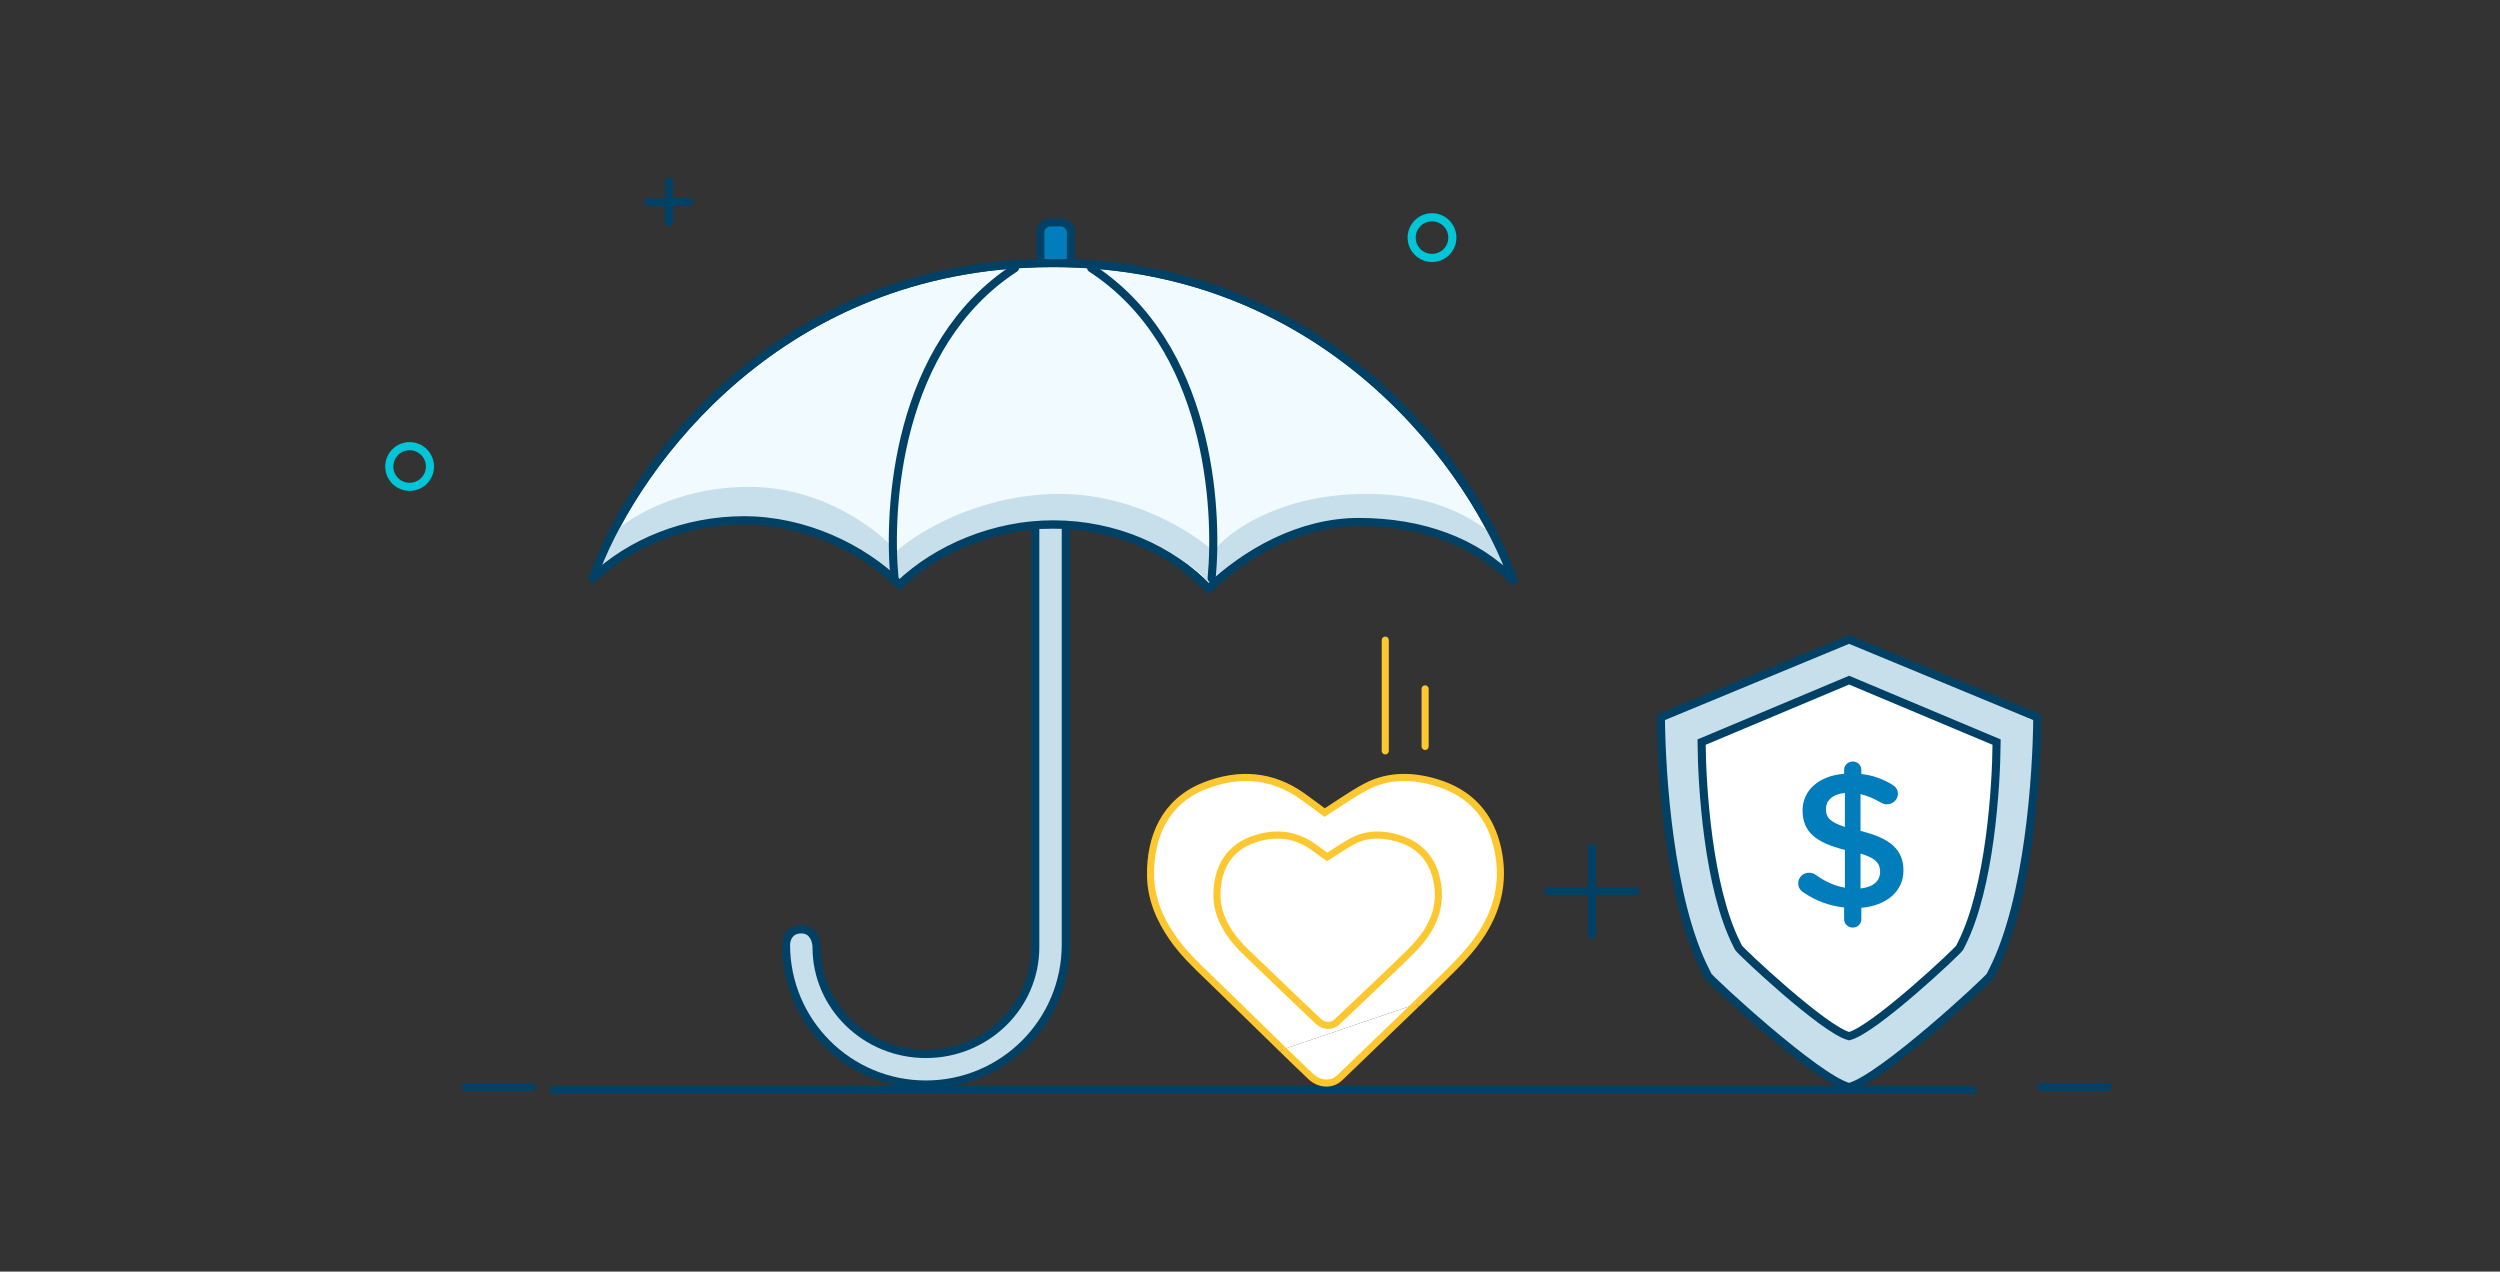 <svg width="289" height="147" viewBox="0 0 289 147" fill="none" xmlns="http://www.w3.org/2000/svg">
<rect x="0" y="0" width="289" height="147" fill="#333333" stroke="none"/>
<path d="M228 126H64" stroke="#004165" stroke-width="0.937" stroke-linecap="round" stroke-linejoin="round"/>
<path d="M61.464 125.664H53.82" stroke="#004165" stroke-width="0.937" stroke-linecap="round" stroke-linejoin="round"/>
<path fill-rule="evenodd" clip-rule="evenodd" d="M49.704 53.928C49.704 55.227 48.651 56.28 47.352 56.28C46.053 56.28 45 55.227 45 53.928C45 52.629 46.053 51.576 47.352 51.576C48.651 51.576 49.704 52.629 49.704 53.928Z" stroke="#00C6D7" stroke-width="0.937" stroke-linecap="round" stroke-linejoin="round"/>
<path d="M184.029 98V108.056" stroke="#004165" stroke-width="0.937" stroke-linecap="round" stroke-linejoin="round"/>
<path d="M189.056 103.028H179" stroke="#004165" stroke-width="0.937" stroke-linecap="round" stroke-linejoin="round"/>
<path d="M77.341 25.704V21" stroke="#004165" stroke-width="0.937" stroke-linecap="round" stroke-linejoin="round"/>
<path d="M79.692 23.352H74.988" stroke="#004165" stroke-width="0.937" stroke-linecap="round" stroke-linejoin="round"/>
<path fill-rule="evenodd" clip-rule="evenodd" d="M167.892 27.468C167.892 28.767 166.839 29.82 165.54 29.82C164.241 29.82 163.188 28.767 163.188 27.468C163.188 26.169 164.241 25.116 165.54 25.116C166.839 25.116 167.892 26.169 167.892 27.468Z" stroke="#00C6D7" stroke-width="0.937" stroke-linecap="round" stroke-linejoin="round"/>
<path d="M119.676 60.396L119.676 109.494C119.676 116.314 114.016 121.842 107.034 121.842C100.052 121.842 94.392 116.314 94.392 109.494C94.392 108.808 94.039 107.436 92.628 107.436C91.217 107.436 90.864 108.612 90.864 109.2C90.864 118.131 98.104 125.37 107.034 125.37C115.964 125.37 123.204 118.131 123.204 109.2L123.204 60.396H119.676Z" fill="#C6DFEA"/>
<path d="M119.676 109.494L119.208 109.494V109.494H119.676ZM119.676 60.396V59.928H119.208L119.208 60.396L119.676 60.396ZM123.204 60.396L123.672 60.396L123.672 59.928H123.204V60.396ZM120.144 109.494L120.144 60.396L119.208 60.396L119.208 109.494L120.144 109.494ZM119.676 60.864H123.204V59.928H119.676V60.864ZM122.736 60.396L122.736 109.2L123.672 109.2L123.672 60.396L122.736 60.396ZM122.736 109.2L122.736 109.494L123.672 109.494L123.672 109.2L122.736 109.2ZM122.736 109.2C122.736 117.872 115.706 124.902 107.034 124.902V125.838C116.223 125.838 123.672 118.389 123.672 109.2H122.736ZM107.034 124.902C98.362 124.902 91.332 117.872 91.332 109.2H90.396C90.396 118.389 97.845 125.838 107.034 125.838V124.902ZM91.332 109.2C91.332 108.981 91.402 108.642 91.597 108.371C91.775 108.124 92.075 107.904 92.628 107.904V106.968C91.77 106.968 91.188 107.336 90.837 107.824C90.502 108.288 90.396 108.831 90.396 109.2H91.332ZM92.628 107.904C93.148 107.904 93.449 108.143 93.641 108.454C93.848 108.79 93.924 109.213 93.924 109.494H94.86C94.86 109.089 94.76 108.483 94.438 107.962C94.101 107.415 93.519 106.968 92.628 106.968V107.904ZM119.208 109.494C119.208 116.045 113.768 121.374 107.034 121.374V122.31C114.264 122.31 120.144 116.583 120.144 109.494H119.208ZM107.034 121.374C100.3 121.374 94.86 116.045 94.86 109.494H93.924C93.924 116.583 99.804 122.31 107.034 122.31V121.374Z" fill="#004165"/>
<path d="M120.264 26.875C120.264 26.228 120.788 25.704 121.435 25.704H122.621C123.268 25.704 123.792 26.228 123.792 26.875V30.408H120.264V26.875Z" fill="#007DBA" stroke="#004165" stroke-width="0.937" stroke-linecap="round" stroke-linejoin="round"/>
<path d="M86.009 60.142C79.209 60.142 72.847 62.75 68.52 66.879C72.59 55.164 88.283 32.16 118.279 30.503C119.41 30.44 120.562 30.408 121.734 30.408C153.985 30.408 170.725 54.954 174.948 67.111C170.597 62.565 164.147 60.142 156.961 60.142C150.161 60.142 144.029 63.912 139.703 68.04C135.351 63.495 128.911 60.617 121.725 60.617C114.926 60.617 108.315 63.436 103.988 67.564C104.029 67.606 104.075 67.653 103.996 67.576C99.657 63.293 92.953 60.142 86.009 60.142Z" fill="#F0FAFF"/>
<path d="M86.009 60.142C79.209 60.142 72.847 62.75 68.52 66.879C72.59 55.164 88.283 32.16 118.279 30.503C119.41 30.44 120.562 30.408 121.734 30.408C153.985 30.408 170.725 54.954 174.948 67.111C170.597 62.565 164.147 60.142 156.961 60.142C150.161 60.142 144.029 63.912 139.703 68.04C135.351 63.495 128.911 60.617 121.725 60.617C114.925 60.617 108.313 63.437 103.987 67.565C103.84 67.412 104.148 67.725 103.996 67.576C99.657 63.293 92.953 60.142 86.009 60.142Z" stroke="#004165" stroke-width="0.937" stroke-linecap="round" stroke-linejoin="round"/>
<path d="M85.3 60.004C79.505 59.673 72.091 63.728 69.108 65.797L70.386 62.073C72.233 60.142 78.056 56.28 86.579 56.28C95.101 56.28 101.493 61.245 103.624 63.728C105.896 61.659 112.657 57.439 121.521 57.108C130.384 56.777 137.713 61.383 140.27 63.728C141.832 61.659 147.344 57.439 156.889 57.108C166.434 56.777 171.945 60.832 173.508 62.901L174.36 66.211C171.661 64.142 164.474 60.004 157.315 60.004C150.156 60.004 142.685 64.969 139.844 67.452L139.418 67.038C135.668 62.735 126.208 61.107 121.947 60.832C113.083 60.501 106.606 65.107 104.476 67.452L103.624 66.624C99.788 63.314 92.544 60.418 85.3 60.004Z" fill="#C6DFEA"/>
<path d="M86.009 60.142C79.209 60.142 72.847 62.75 68.52 66.879C72.59 55.164 88.283 32.16 118.279 30.503C119.41 30.44 120.562 30.408 121.734 30.408C153.985 30.408 170.725 54.954 174.948 67.111C170.597 62.565 164.254 60.343 157.068 60.343C150.268 60.343 144.029 63.912 139.703 68.04C135.351 63.495 128.911 60.617 121.725 60.617C114.925 60.617 108.313 63.437 103.987 67.565C103.84 67.412 104.148 67.725 103.996 67.576C99.657 63.293 92.953 60.142 86.009 60.142Z" stroke="#004165" stroke-width="0.937" stroke-linecap="round" stroke-linejoin="round"/>
<path d="M140.065 66.864C140.838 58.736 139.844 39.905 126.144 30.996" stroke="#004165" stroke-width="0.937" stroke-linecap="round" stroke-linejoin="round"/>
<path d="M103.404 66.864C102.631 58.736 103.625 39.905 117.325 30.996" stroke="#004165" stroke-width="0.937" stroke-linecap="round" stroke-linejoin="round"/>
<path d="M213.756 73.92L192 82.925C192.047 89.458 192.982 104.072 197.153 112.228C197.18 112.28 197.187 112.317 197.439 112.799C197.691 113.282 210.082 124.759 213.756 125.664C217.43 124.759 229.821 113.282 230.073 112.799C230.325 112.317 230.333 112.28 230.359 112.228C234.53 104.072 235.465 89.458 235.512 82.925L213.756 73.92Z" fill="#C6DFEA" stroke="#004165" stroke-width="0.937"/>
<path d="M213.756 78.624L196.704 85.787C196.741 90.984 197.474 102.608 200.742 109.096C200.763 109.138 200.769 109.167 200.967 109.551C201.164 109.935 210.876 119.064 213.756 119.784C216.635 119.064 226.347 109.935 226.545 109.551C226.742 109.167 226.748 109.138 226.769 109.096C230.038 102.608 230.771 90.984 230.808 85.787L213.756 78.624Z" fill="white" stroke="#004165" stroke-width="0.937"/>
<path fill-rule="evenodd" clip-rule="evenodd" d="M213.18 88.985C213.18 88.453 213.637 88.032 214.186 88.032C214.734 88.032 215.169 88.453 215.169 88.985V89.473C216.517 89.628 217.66 90.049 218.712 90.692C219.078 90.892 219.398 91.224 219.398 91.756C219.398 92.443 218.826 92.975 218.118 92.975C217.889 92.975 217.66 92.909 217.432 92.776C216.632 92.31 215.855 91.978 215.077 91.8V96.057C218.552 96.899 220.038 98.251 220.038 100.623C220.038 103.062 218.072 104.68 215.169 104.946V106.276C215.169 106.808 214.734 107.229 214.186 107.229C213.637 107.229 213.18 106.808 213.18 106.276V104.902C211.465 104.724 209.888 104.126 208.493 103.173C208.105 102.929 207.876 102.574 207.876 102.108C207.876 101.421 208.425 100.889 209.134 100.889C209.408 100.889 209.682 100.978 209.888 101.133C210.962 101.887 212.014 102.397 213.271 102.618V98.251C209.934 97.409 208.379 96.19 208.379 93.685C208.379 91.313 210.322 89.672 213.18 89.451V88.985ZM217.341 100.779C217.341 99.803 216.838 99.205 215.078 98.673V102.707C216.541 102.552 217.341 101.843 217.341 100.779ZM213.271 95.591C211.511 95.037 211.077 94.46 211.077 93.529C211.077 92.554 211.808 91.8 213.271 91.667V95.591Z" fill="#007DBA"/>
<path d="M243.644 125.664H236" stroke="#004165" stroke-width="0.937" stroke-linecap="round" stroke-linejoin="round"/>
<path fill-rule="evenodd" clip-rule="evenodd" d="M148.282 121.319C147.252 120.316 140.693 113.91 139.655 112.916C138.187 111.512 136.735 110.109 135.566 108.428C134.048 106.245 133.031 103.852 133.001 101.189C132.952 96.853 134.58 92.651 139.313 90.816C143.216 89.303 147.035 89.542 150.553 92.045C151.454 92.686 152.334 93.354 153.124 93.935C154.752 92.905 156.247 91.83 157.857 90.97C160.487 89.565 163.296 89.634 166.067 90.471C169.983 91.653 172.37 94.306 173.184 98.363C173.919 102.026 173.098 105.321 170.998 108.373C169.498 110.553 167.558 112.304 165.704 114.14C165.052 114.785 164.394 115.423 163.733 116.058" fill="white"/>
<path fill-rule="evenodd" clip-rule="evenodd" d="M163.733 116.058C162.73 117.03 155.879 123.621 154.872 124.587C153.968 125.454 152.534 125.395 151.535 124.45C150.441 123.417 149.36 122.369 148.282 121.319" fill="white"/>
<path fill-rule="evenodd" clip-rule="evenodd" d="M148.282 121.319C147.252 120.316 140.693 113.91 139.655 112.916C138.187 111.512 136.735 110.109 135.566 108.428C134.048 106.245 133.031 103.852 133.001 101.189C132.952 96.853 134.58 92.651 139.313 90.816C143.216 89.303 147.035 89.542 150.553 92.045C151.454 92.686 152.334 93.354 153.124 93.935C154.752 92.905 156.247 91.83 157.857 90.97C160.487 89.565 163.296 89.634 166.067 90.471C169.983 91.653 172.37 94.306 173.184 98.363C173.919 102.026 173.098 105.321 170.998 108.373C169.498 110.553 167.558 112.304 165.704 114.14C165.052 114.785 164.394 115.423 163.733 116.058" stroke="#FDC82F" stroke-width="0.819"/>
<path fill-rule="evenodd" clip-rule="evenodd" d="M163.733 116.058C162.73 117.03 155.879 123.621 154.872 124.587C153.968 125.454 152.534 125.395 151.535 124.45C150.441 123.417 149.36 122.369 148.282 121.319" stroke="#FDC82F" stroke-width="0.819"/>
<path fill-rule="evenodd" clip-rule="evenodd" d="M150.351 116.125C149.699 115.5 145.548 111.508 144.891 110.889C143.961 110.014 143.042 109.14 142.303 108.092C141.342 106.731 140.699 105.24 140.68 103.581C140.648 100.878 141.679 98.26 144.674 97.117C147.145 96.174 149.562 96.322 151.788 97.882C152.358 98.281 152.916 98.698 153.415 99.06C154.446 98.418 155.392 97.748 156.411 97.212C158.076 96.337 159.853 96.38 161.607 96.901C164.086 97.638 165.596 99.291 166.112 101.819C166.577 104.102 166.057 106.156 164.728 108.058C163.779 109.416 162.551 110.507 161.377 111.651C160.965 112.053 160.548 112.451 160.13 112.847" fill="white"/>
<path fill-rule="evenodd" clip-rule="evenodd" d="M160.13 112.847C159.495 113.452 155.159 117.56 154.522 118.162C153.95 118.702 153.042 118.665 152.41 118.077C151.717 117.433 151.033 116.78 150.351 116.125" fill="white"/>
<path fill-rule="evenodd" clip-rule="evenodd" d="M150.351 116.125C149.699 115.5 145.548 111.508 144.891 110.889C143.961 110.014 143.042 109.14 142.303 108.092C141.342 106.731 140.699 105.24 140.68 103.581C140.648 100.878 141.679 98.26 144.674 97.117C147.145 96.174 149.562 96.322 151.788 97.882C152.358 98.281 152.916 98.698 153.415 99.06C154.446 98.418 155.392 97.748 156.411 97.212C158.076 96.337 159.853 96.38 161.607 96.901C164.086 97.638 165.596 99.291 166.112 101.819C166.577 104.102 166.057 106.156 164.728 108.058C163.779 109.416 162.551 110.507 161.377 111.651C160.965 112.053 160.548 112.451 160.13 112.847" stroke="#FDC82F" stroke-width="0.819"/>
<path fill-rule="evenodd" clip-rule="evenodd" d="M160.13 112.847C159.495 113.452 155.159 117.56 154.522 118.162C153.95 118.702 153.042 118.665 152.41 118.077C151.717 117.433 151.033 116.78 150.351 116.125" stroke="#FDC82F" stroke-width="0.819"/>
<path d="M164.744 79.632L164.744 86.288" stroke="#FDC82F" stroke-width="0.819" stroke-linecap="round" stroke-linejoin="round"/>
<path d="M160.136 74L160.136 86.8" stroke="#FDC82F" stroke-width="0.819" stroke-linecap="round" stroke-linejoin="round"/>
</svg>
